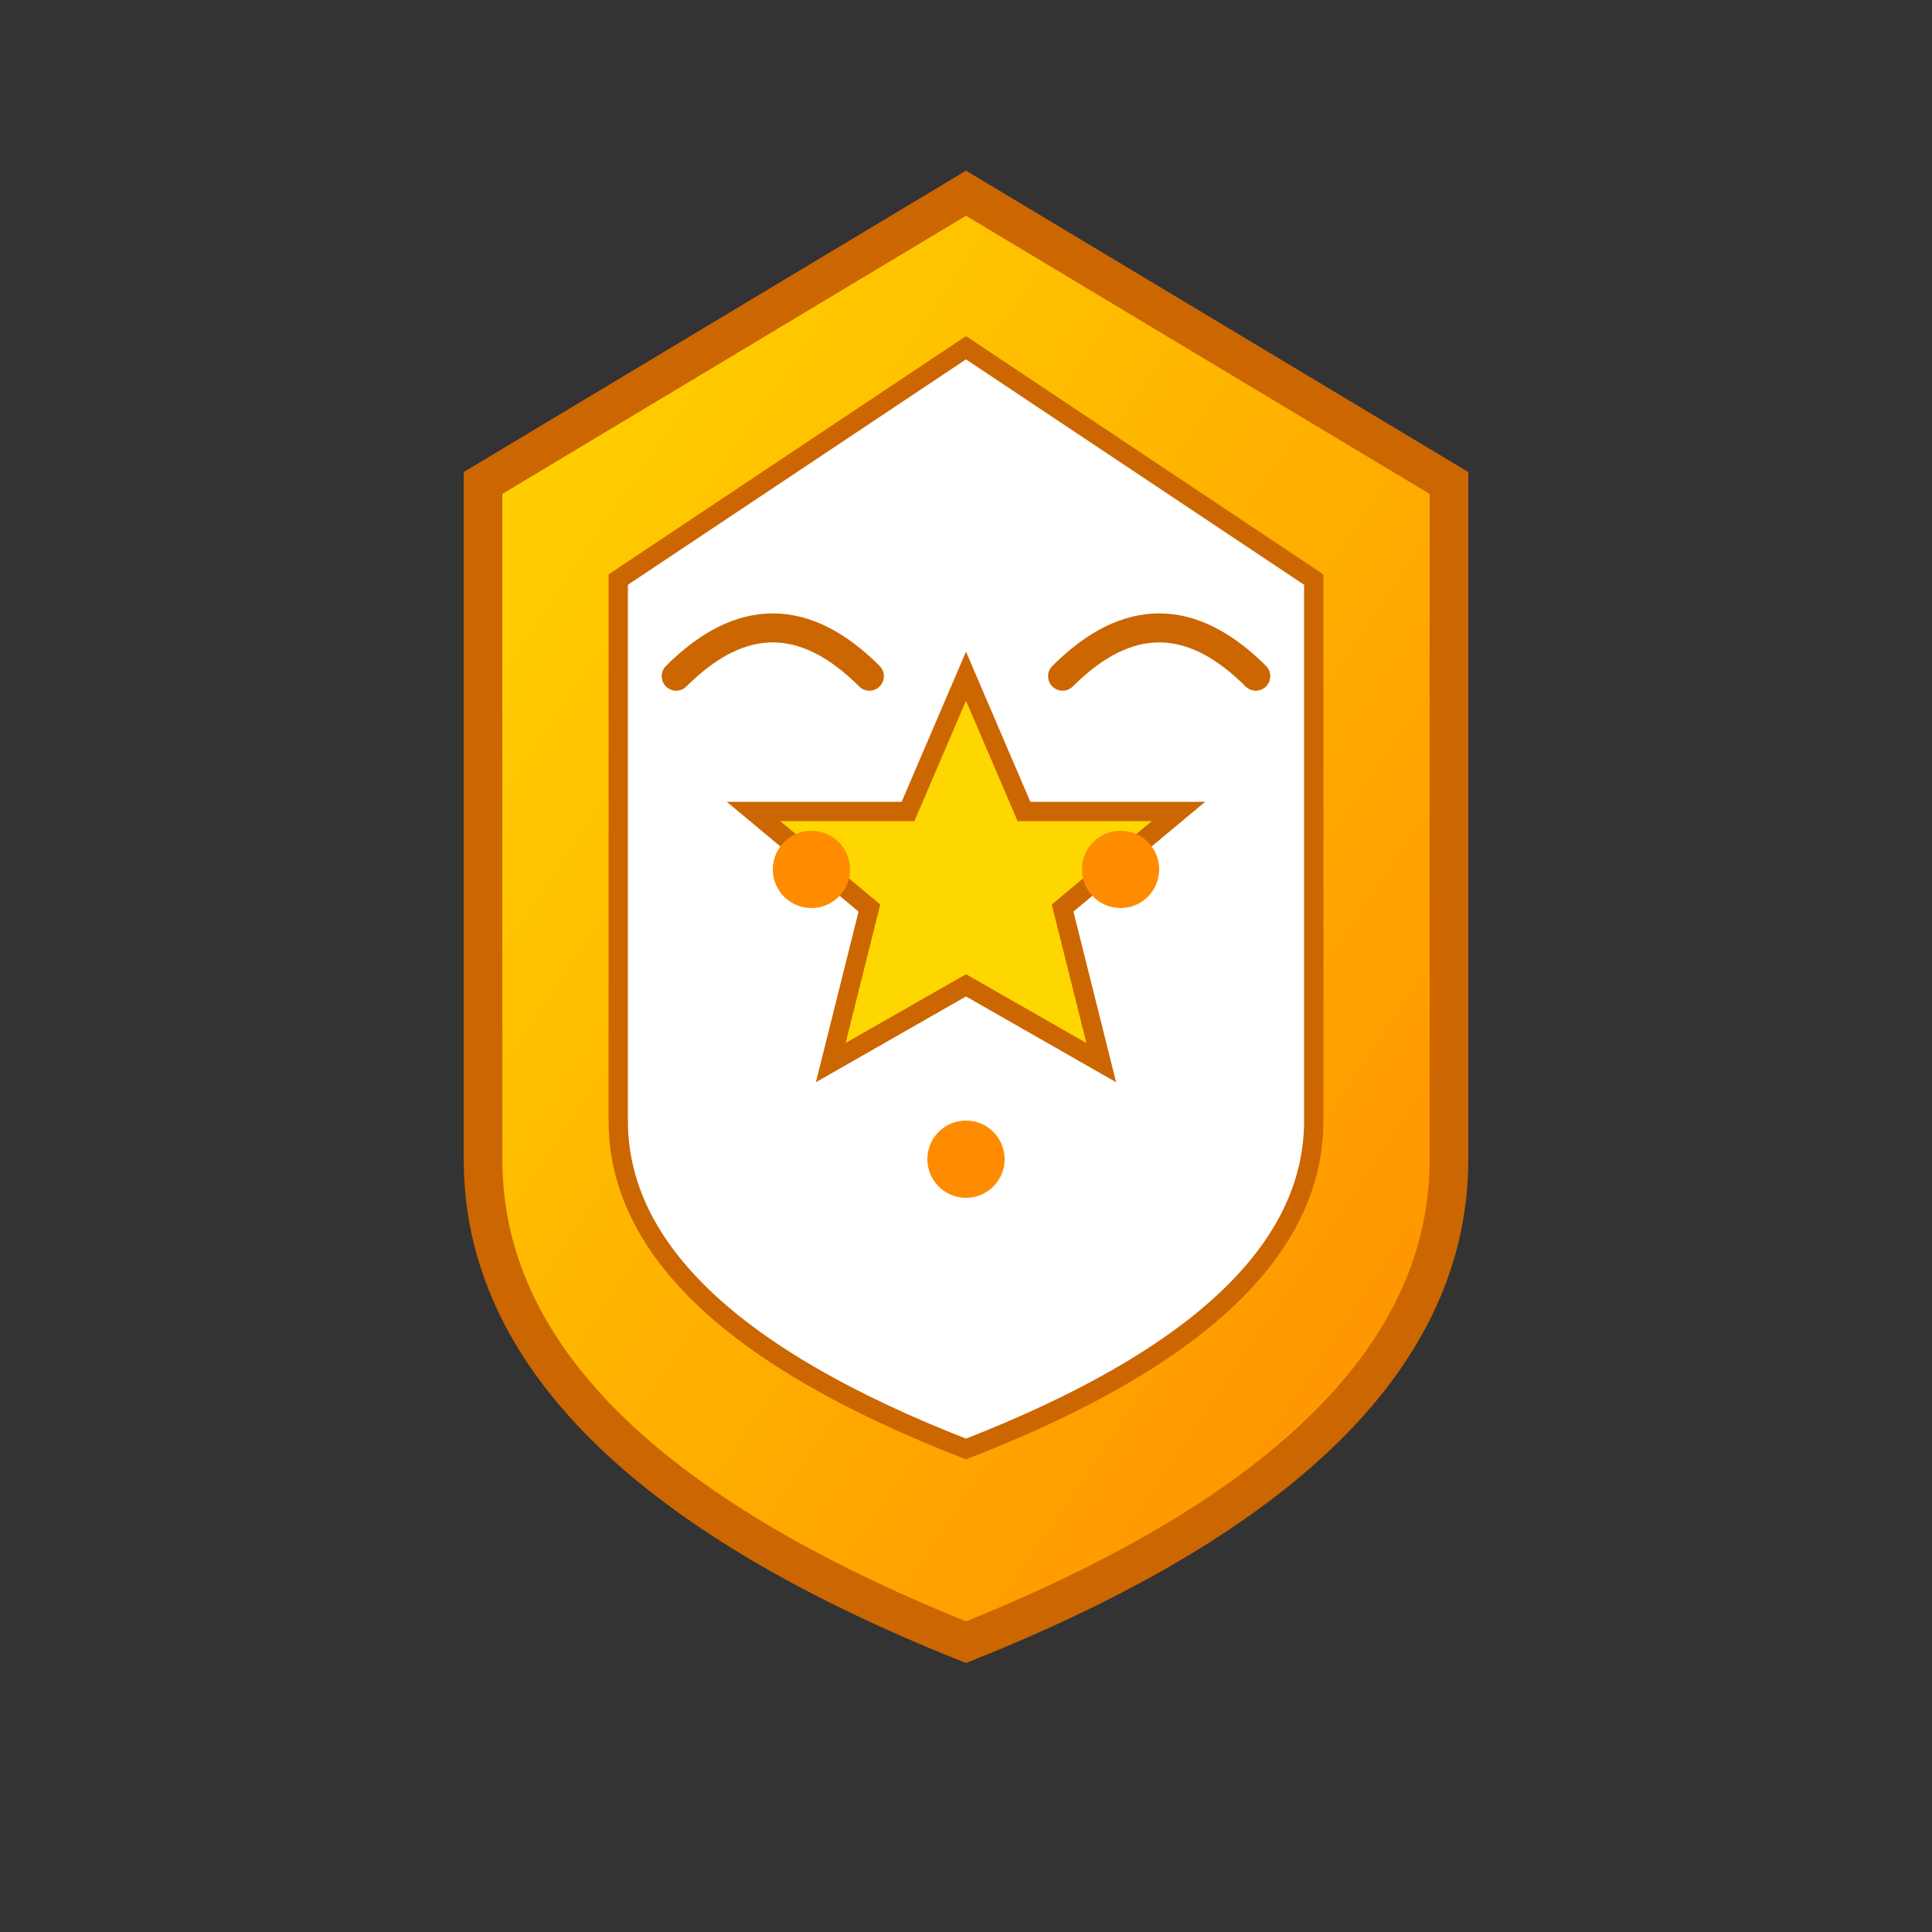 <?xml version="1.0" encoding="UTF-8"?>
<svg width="100" height="100" viewBox="0 0 100 100" xmlns="http://www.w3.org/2000/svg">
  <rect x="0" y="0" width="100" height="100" fill="#333333" stroke="none"/>
  <!-- Premium Quality Icon -->
  <defs>
    <linearGradient id="qualityGradient" x1="0%" y1="0%" x2="100%" y2="100%">
      <stop offset="0%" style="stop-color:#ffd700;stop-opacity:1" />
      <stop offset="100%" style="stop-color:#ff8c00;stop-opacity:1" />
    </linearGradient>
  </defs>
  
  <!-- Shield background -->
  <path d="M50 10 L75 25 L75 60 Q75 75 50 85 Q25 75 25 60 L25 25 Z" 
        fill="url(#qualityGradient)" stroke="#cc6600" stroke-width="2"/>
  
  <!-- Inner shield -->
  <path d="M50 18 L68 30 L68 58 Q68 68 50 75 Q32 68 32 58 L32 30 Z" 
        fill="#ffffff" stroke="#cc6600" stroke-width="1"/>
  
  <!-- Star in center -->
  <polygon points="50,35 53,42 61,42 55,47 57,55 50,51 43,55 45,47 39,42 47,42" 
           fill="#ffd700" stroke="#cc6600" stroke-width="1"/>
  
  <!-- Quality marks around star -->
  <circle cx="42" cy="45" r="2" fill="#ff8c00"/>
  <circle cx="58" cy="45" r="2" fill="#ff8c00"/>
  <circle cx="50" cy="60" r="2" fill="#ff8c00"/>
  
  <!-- Decorative elements -->
  <path d="M35 35 Q40 30 45 35" fill="none" stroke="#cc6600" stroke-width="1.5" stroke-linecap="round"/>
  <path d="M55 35 Q60 30 65 35" fill="none" stroke="#cc6600" stroke-width="1.5" stroke-linecap="round"/>
</svg>
